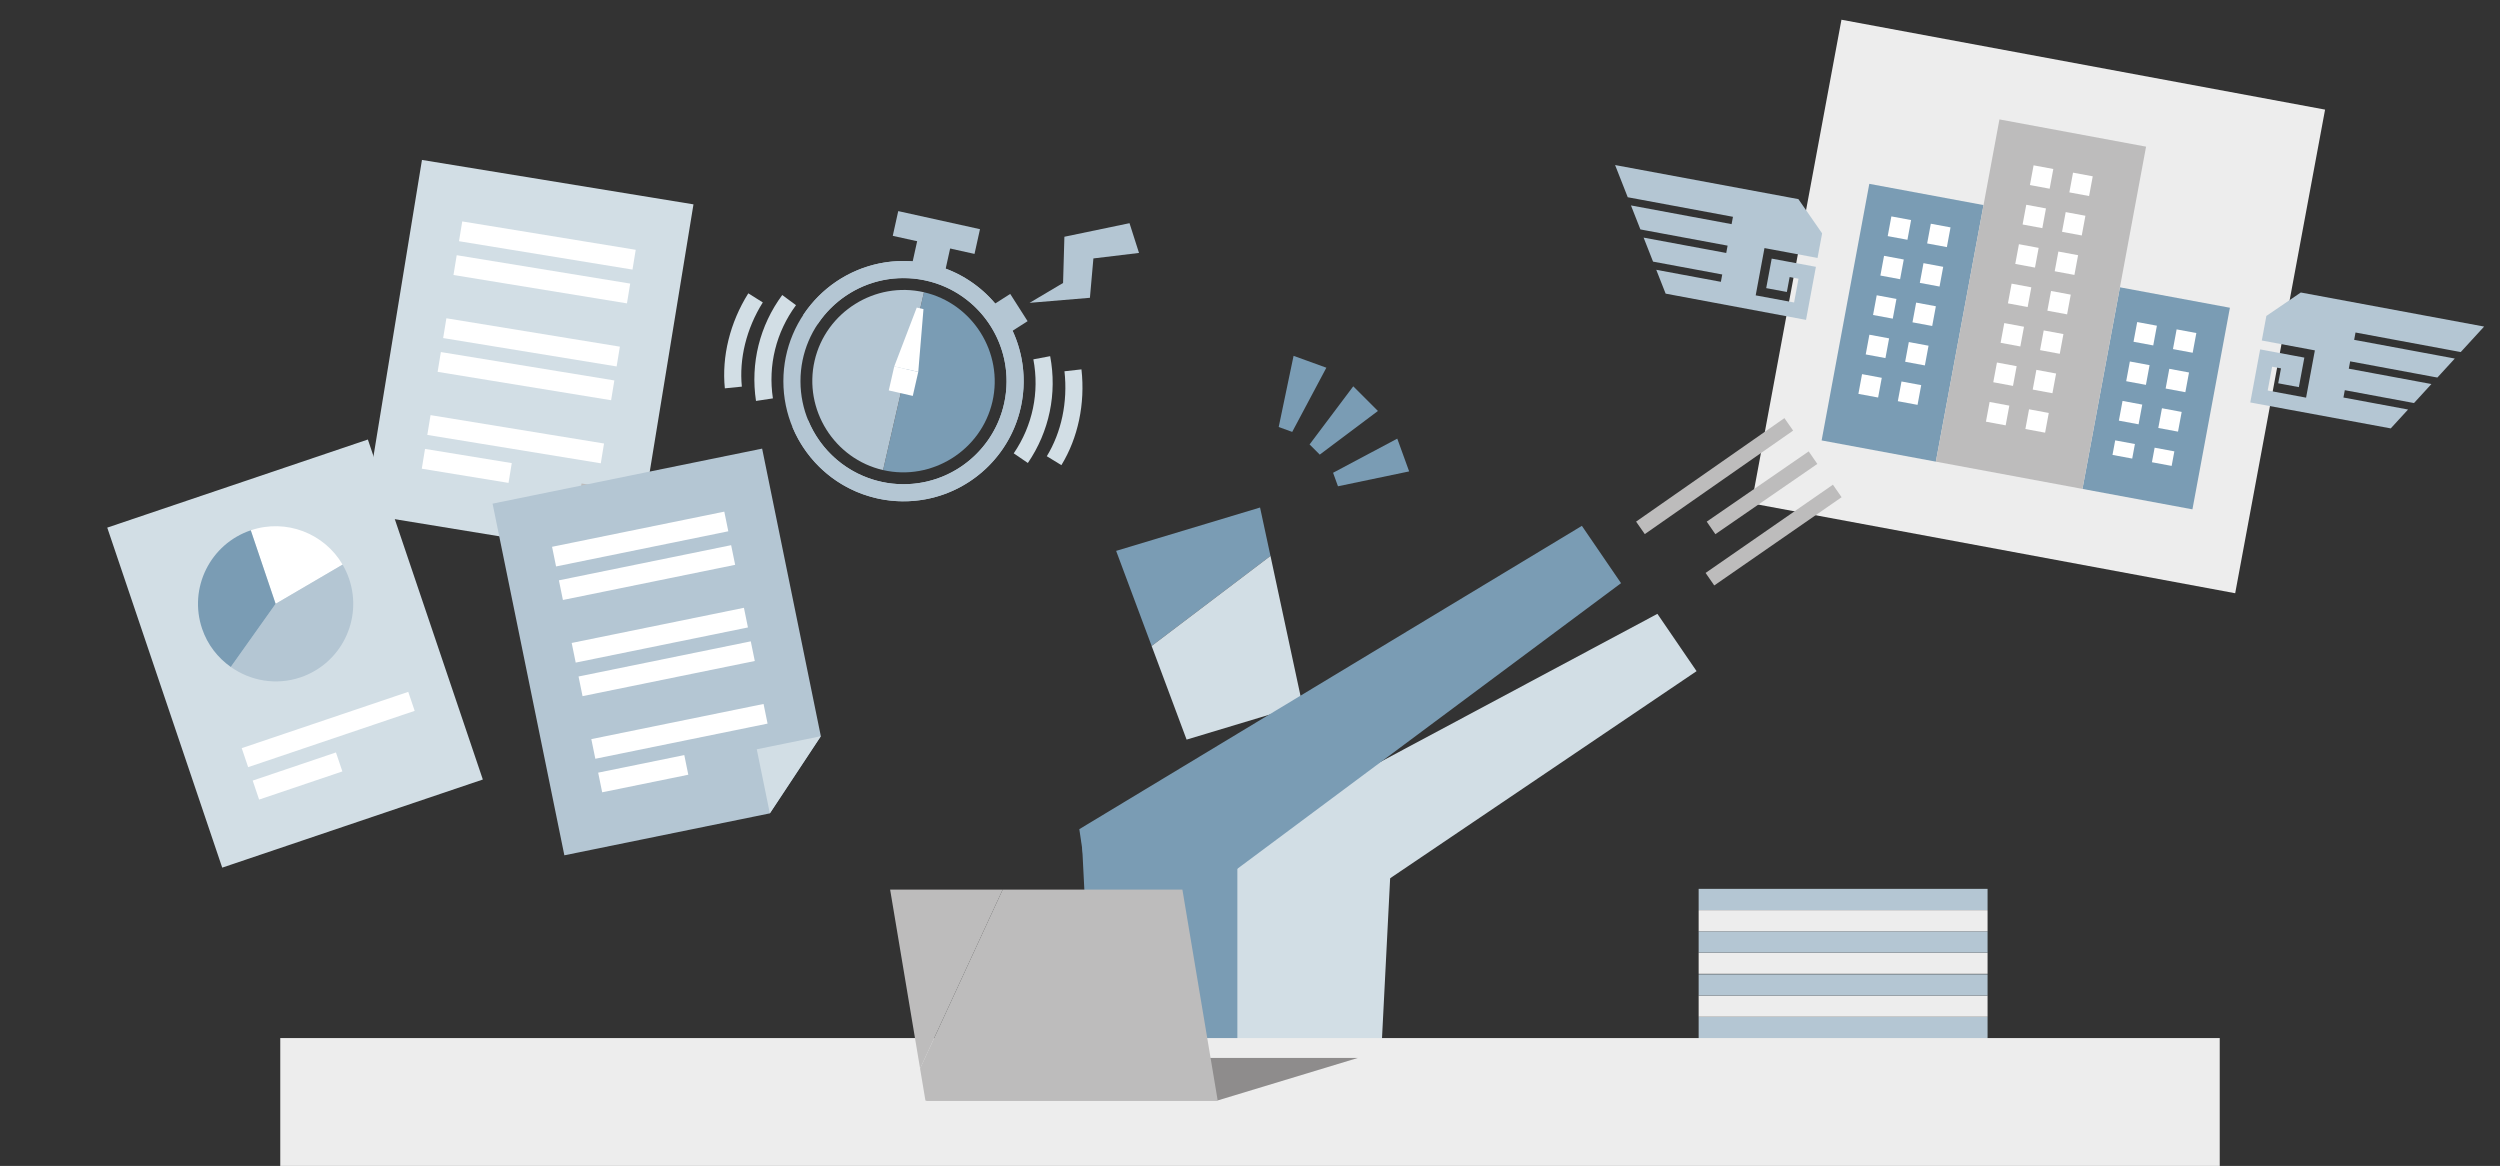 <?xml version="1.0" encoding="UTF-8"?><svg id="_レイヤー_2" xmlns="http://www.w3.org/2000/svg" xmlns:xlink="http://www.w3.org/1999/xlink" viewBox="0 0 446 208"><rect x="0" y="0" width="446" height="208" fill="#333333" stroke="none"/><defs><style>.cls-1,.cls-2,.cls-3,.cls-4,.cls-5{fill:none;}.cls-2{stroke:#d2dee5;}.cls-2,.cls-6,.cls-3,.cls-4,.cls-5{stroke-miterlimit:10;}.cls-2,.cls-3{stroke-width:3.051px;}.cls-7{fill:#bdbcbc;}.cls-8{clip-path:url(#clippath-1);}.cls-9{clip-path:url(#clippath-2);}.cls-10{fill:#fff;}.cls-11{fill:#7a9cb4;}.cls-6{stroke:#bdbcbc;stroke-width:2.716px;}.cls-6,.cls-12{fill:#8e8c8c;}.cls-3,.cls-4,.cls-5{stroke:#b4c6d3;}.cls-4{stroke-width:6.026px;}.cls-5{stroke-width:4.519px;}.cls-13{fill:#d2dee5;}.cls-14{fill:#ededed;}.cls-15{clip-path:url(#clippath);}.cls-16{fill:#b4c6d3;}</style><clipPath id="clippath"><rect class="cls-1" x="324.292" y="49.515" width="33.256" height="13.302" transform="translate(223.404 381.084) rotate(-79.471)"/></clipPath><clipPath id="clippath-1"><rect class="cls-1" x="372.736" y="64.548" width="24.111" height="11.64" transform="translate(245.296 435.822) rotate(-79.471)"/></clipPath><clipPath id="clippath-2"><rect class="cls-1" x="339.996" y="48.442" width="48.222" height="11.64" transform="translate(244.226 402.323) rotate(-79.471)"/></clipPath></defs><g id="_レイヤー_3"><rect class="cls-1" width="446" height="208"/><rect class="cls-14" x="319.76" y="10.797" width="87.755" height="87.755" transform="translate(16.113 -65.526) rotate(10.529)"/><g id="_グループ_883"><path id="_パス_1578" class="cls-13" d="M115.262,88.135l8.454-51.678-48.437-7.924-10.338,63.191,36.924,6.041,13.396-9.63Z"/><path id="_パス_1579" class="cls-7" d="M101.866,97.765l1.883-11.512,11.513,1.883-13.397,9.629Z"/><g id="_グループ_882"><rect id="_長方形_1277" class="cls-10" x="95.86" y="28.118" width="3.577" height="31.361" transform="translate(38.66 133.095) rotate(-80.709)"/><rect id="_長方形_1278" class="cls-10" x="94.874" y="34.145" width="3.577" height="31.361" transform="translate(31.885 137.176) rotate(-80.709)"/><rect id="_長方形_1279" class="cls-10" x="93.033" y="45.397" width="3.577" height="31.361" transform="translate(19.237 144.795) rotate(-80.709)"/><rect id="_長方形_1280" class="cls-10" x="92.048" y="51.424" width="3.577" height="31.361" transform="translate(12.462 148.876) rotate(-80.709)"/><rect id="_長方形_1281" class="cls-10" x="90.207" y="62.676" width="3.577" height="31.361" transform="translate(-.186 156.494) rotate(-80.709)"/><rect id="_長方形_1282" class="cls-10" x="81.483" y="75.278" width="3.577" height="15.681" transform="translate(-12.2 151.878) rotate(-80.709)"/></g></g><rect class="cls-13" x="28.095" y="84.582" width="49.08" height="64.031" transform="translate(-34.575 23.003) rotate(-18.682)"/><g id="_グループ_882-2"><rect id="_長方形_1281-2" class="cls-10" x="42.87" y="128.354" width="31.361" height="3.577" transform="translate(-38.602 25.612) rotate(-18.682)"/><rect id="_長方形_1282-2" class="cls-10" x="45.24" y="136.651" width="15.681" height="3.577" transform="translate(-41.548 24.297) rotate(-18.682)"/></g><path class="cls-10" d="M61.12,100.726c-3.247-5.557-10.05-8.26-16.385-6.118l4.435,13.117,11.949-6.999Z"/><path class="cls-16" d="M49.17,107.725l-7.998,11.259c3.494,2.477,8.066,3.335,12.433,1.859,7.244-2.45,11.131-10.308,8.682-17.553-.308-.91-.702-1.766-1.168-2.564l-11.949,6.999Z"/><path class="cls-10" d="M41.152,119.013l.02-.029c-.005-.003-.01-.006-.015-.008l-.005.037Z"/><path class="cls-11" d="M36.053,112.16c.971,2.87,2.81,5.184,5.105,6.815.005.003.01.006.015.008l7.998-11.259-4.435-13.117c-7.244,2.45-11.132,10.308-8.682,17.553Z"/><g id="_グループ_883-2"><path id="_パス_1578-2" class="cls-16" d="M146.437,131.34l-10.473-51.307-48.089,9.816,12.807,62.737,36.659-7.483,9.096-13.764Z"/><path id="_パス_1579-2" class="cls-13" d="M137.34,145.103l-2.333-11.43,11.43-2.333-9.097,13.763Z"/><g id="_グループ_882-3"><rect id="_長方形_1277-2" class="cls-10" x="98.529" y="94.375" width="31.361" height="3.577" transform="translate(-16.926 24.786) rotate(-11.537)"/><rect id="_長方形_1278-2" class="cls-10" x="99.75" y="100.358" width="31.361" height="3.577" transform="translate(-18.098 25.151) rotate(-11.537)"/><rect id="_長方形_1279-2" class="cls-10" x="102.031" y="111.53" width="31.361" height="3.577" transform="translate(-20.286 25.833) rotate(-11.537)"/><rect id="_長方形_1280-2" class="cls-10" x="103.252" y="117.514" width="31.361" height="3.577" transform="translate(-21.458 26.198) rotate(-11.537)"/><rect id="_長方形_1281-3" class="cls-10" x="105.533" y="128.685" width="31.361" height="3.577" transform="translate(-23.646 26.88) rotate(-11.537)"/><rect id="_長方形_1282-3" class="cls-10" x="106.913" y="136.237" width="15.681" height="3.577" transform="translate(-25.287 25.74) rotate(-11.537)"/></g></g><g id="_グループ_1081"><polyline class="cls-13" points="204.852 158.05 295.682 109.509 302.669 119.734 208.609 183.304"/><path id="_パス_1938" class="cls-13" d="M220.602,202.491v-54.478l11.145-12.522,16.696,12.501-2.771,54.499h-25.07Z"/><path id="_パス_1939" class="cls-11" d="M195.675,202.491l-2.771-54.47,18.493-9.736,9.348,9.715v54.499l-25.07-.009Z"/><g id="_グループ_1080"><path id="_パス_1940" class="cls-11" d="M224.794,90.54l-25.675,7.736,6.333,16.963,21.201-16.06-1.86-8.639Z"/><path id="_パス_1941" class="cls-13" d="M205.452,115.24l6.237,16.707,20.66-6.225-5.695-26.544-21.202,16.062Z"/></g></g><rect class="cls-14" x="50" y="185.186" width="346" height="22.814"/><line class="cls-6" x1="319.115" y1="75.705" x2="292.655" y2="94.17"/><line class="cls-6" x1="323.441" y1="81.646" x2="305.251" y2="94.18"/><line class="cls-6" x1="327.767" y1="87.587" x2="305.05" y2="103.328"/><polygon class="cls-16" points="314.488 45.841 314.614 45.165 314.731 44.532 314.782 44.257 324.25 46.017 325.065 41.633 320.835 35.524 288.131 29.445 290.389 35.188 309.16 38.677 308.917 39.985 290.963 36.648 292.644 40.925 293.297 41.051 308.204 43.822 307.961 45.13 293.22 42.391 294.903 46.673 307.248 48.967 307.005 50.276 295.477 48.133 297.148 52.384 322.196 57.068 323.152 51.923 323.956 47.601 316.071 46.135 315.093 51.402 318.776 52.087 319.271 49.427 320.854 49.721 320.36 52.381 320.066 53.965 313.215 52.692 313.509 51.108 314.488 45.841"/><polygon class="cls-16" points="412.678 64.09 412.804 63.414 412.922 62.782 412.973 62.507 403.505 60.747 404.32 56.363 410.462 52.181 443.166 58.26 438.996 62.807 420.225 59.319 419.982 60.627 437.936 63.964 434.83 67.352 434.175 67.234 419.268 64.464 419.025 65.773 433.766 68.512 430.657 71.903 418.312 69.609 418.069 70.918 429.596 73.06 426.509 76.427 401.451 71.798 402.407 66.653 403.211 62.331 411.095 63.796 410.116 69.063 406.432 68.378 406.927 65.718 405.343 65.424 404.849 68.084 404.554 69.667 411.405 70.941 411.699 69.357 412.678 64.09"/><path id="_パス_4029" class="cls-11" d="M333.485,32.798l20.376,3.787-8.507,45.775-20.376-3.787,8.507-45.775Z"/><rect id="_長方形_1435-2" class="cls-11" x="366.371" y="61.084" width="36.582" height="19.954" transform="translate(244.509 436.262) rotate(-79.471)"/><path id="_パス_4030" class="cls-7" d="M356.702,21.303l26.157,4.861-11.348,61.057-26.157-4.861,11.348-61.057Z"/><g class="cls-15"><g id="_リピートグリッド_3-2"><g id="_グループ_2350-18"><rect id="_長方形_1402-18" class="cls-10" x="337.062" y="38.9" width="3.578" height="3.578" transform="translate(236.93 366.401) rotate(-79.471)"/><rect id="_長方形_1403-18" class="cls-10" x="344.098" y="40.208" width="3.578" height="3.578" transform="translate(241.395 374.387) rotate(-79.471)"/></g><g id="_グループ_2350-19"><rect id="_長方形_1402-19" class="cls-10" x="335.755" y="45.936" width="3.578" height="3.578" transform="translate(228.944 370.865) rotate(-79.471)"/><rect id="_長方形_1403-19" class="cls-10" x="342.791" y="47.243" width="3.578" height="3.578" transform="translate(233.409 378.851) rotate(-79.471)"/></g><g id="_グループ_2350-20"><rect id="_長方形_1402-20" class="cls-10" x="334.447" y="52.972" width="3.578" height="3.578" transform="translate(220.958 375.33) rotate(-79.471)"/><rect id="_長方形_1403-20" class="cls-10" x="341.483" y="54.279" width="3.578" height="3.578" transform="translate(225.422 383.316) rotate(-79.471)"/></g><g id="_グループ_2350-21"><rect id="_長方形_1402-21" class="cls-10" x="333.139" y="60.008" width="3.578" height="3.578" transform="translate(212.972 379.794) rotate(-79.471)"/><rect id="_長方形_1403-21" class="cls-10" x="340.175" y="61.315" width="3.578" height="3.578" transform="translate(217.436 387.781) rotate(-79.471)"/></g><g id="_グループ_2350-22"><rect id="_長方形_1402-22" class="cls-10" x="331.832" y="67.044" width="3.578" height="3.578" transform="translate(204.985 384.259) rotate(-79.471)"/><rect id="_長方形_1403-22" class="cls-10" x="338.868" y="68.351" width="3.578" height="3.578" transform="translate(209.45 392.245) rotate(-79.471)"/></g></g></g><g class="cls-8"><g id="_リピートグリッド_5-2"><g id="_グループ_2350-23"><rect id="_長方形_1402-23" class="cls-10" x="380.915" y="57.749" width="3.578" height="3.578" transform="translate(254.238 424.919) rotate(-79.471)"/><rect id="_長方形_1403-23" class="cls-10" x="387.951" y="59.056" width="3.578" height="3.578" transform="translate(258.703 432.906) rotate(-79.471)"/></g><g id="_グループ_2350-24"><rect id="_長方形_1402-24" class="cls-10" x="379.607" y="64.785" width="3.578" height="3.578" transform="translate(246.252 429.384) rotate(-79.471)"/><rect id="_長方形_1403-24" class="cls-10" x="386.643" y="66.092" width="3.578" height="3.578" transform="translate(250.717 437.37) rotate(-79.471)"/></g><g id="_グループ_2350-25"><rect id="_長方形_1402-25" class="cls-10" x="378.3" y="71.821" width="3.578" height="3.578" transform="translate(238.266 433.849) rotate(-79.471)"/><rect id="_長方形_1403-25" class="cls-10" x="385.336" y="73.128" width="3.578" height="3.578" transform="translate(242.73 441.835) rotate(-79.471)"/></g><g id="_グループ_2350-26"><rect id="_長方形_1402-26" class="cls-10" x="376.992" y="78.857" width="3.578" height="3.578" transform="translate(230.279 438.313) rotate(-79.471)"/><rect id="_長方形_1403-26" class="cls-10" x="384.028" y="80.164" width="3.578" height="3.578" transform="translate(234.744 446.3) rotate(-79.471)"/></g></g></g><g class="cls-9"><g id="_リピートグリッド_4-2"><g id="_グループ_2350-27"><rect id="_長方形_1402-27" class="cls-10" x="362.433" y="29.79" width="3.578" height="3.578" transform="translate(266.621 383.899) rotate(-79.471)"/><rect id="_長方形_1403-27" class="cls-10" x="369.469" y="31.098" width="3.578" height="3.578" transform="translate(271.086 391.885) rotate(-79.471)"/></g><g id="_グループ_2350-28"><rect id="_長方形_1402-28" class="cls-10" x="361.126" y="36.826" width="3.578" height="3.578" transform="translate(258.635 388.364) rotate(-79.471)"/><rect id="_長方形_1403-28" class="cls-10" x="368.162" y="38.134" width="3.578" height="3.578" transform="translate(263.1 396.35) rotate(-79.471)"/></g><g id="_グループ_2350-29"><rect id="_長方形_1402-29" class="cls-10" x="359.818" y="43.862" width="3.578" height="3.578" transform="translate(250.649 392.829) rotate(-79.471)"/><rect id="_長方形_1403-29" class="cls-10" x="366.854" y="45.17" width="3.578" height="3.578" transform="translate(255.114 400.815) rotate(-79.471)"/></g><g id="_グループ_2350-30"><rect id="_長方形_1402-30" class="cls-10" x="358.51" y="50.898" width="3.578" height="3.578" transform="translate(242.663 397.293) rotate(-79.471)"/><rect id="_長方形_1403-30" class="cls-10" x="365.546" y="52.206" width="3.578" height="3.578" transform="translate(247.127 405.279) rotate(-79.471)"/></g><g id="_グループ_2350-31"><rect id="_長方形_1402-31" class="cls-10" x="357.203" y="57.934" width="3.578" height="3.578" transform="translate(234.677 401.758) rotate(-79.471)"/><rect id="_長方形_1403-31" class="cls-10" x="364.239" y="59.242" width="3.578" height="3.578" transform="translate(239.141 409.744) rotate(-79.471)"/></g><g id="_グループ_2350-32"><rect id="_長方形_1402-32" class="cls-10" x="355.895" y="64.97" width="3.578" height="3.578" transform="translate(226.69 406.222) rotate(-79.471)"/><rect id="_長方形_1403-32" class="cls-10" x="362.931" y="66.278" width="3.578" height="3.578" transform="translate(231.155 414.209) rotate(-79.471)"/></g><g id="_グループ_2350-33"><rect id="_長方形_1402-33" class="cls-10" x="354.587" y="72.006" width="3.578" height="3.578" transform="translate(218.704 410.687) rotate(-79.471)"/><rect id="_長方形_1403-33" class="cls-10" x="361.623" y="73.314" width="3.578" height="3.578" transform="translate(223.169 418.673) rotate(-79.471)"/></g></g></g><polyline class="cls-11" points="192.55 147.923 282.207 93.812 289.194 104.037 196.307 173.178"/><g id="_グループ_1943"><path id="_パス_3190" class="cls-12" d="M217.234,196.319h-52.142l25.022-7.587h52.142l-25.022,7.587Z"/><g id="_グループ_1942"><path id="_パス_3191" class="cls-7" d="M158.799,158.705l5.346,31.933,14.735-31.933h-20.081Z"/><path id="_パス_3192" class="cls-7" d="M178.874,158.705l-14.733,31.927.951,5.68h52.142l-6.295-37.613-32.064.006Z"/></g></g><rect class="cls-14" x="303.039" y="185.203" width="51.543" height="3.778"/><rect class="cls-16" x="303.039" y="181.408" width="51.543" height="3.778"/><rect class="cls-14" x="303.039" y="177.615" width="51.543" height="3.778"/><rect class="cls-16" x="303.039" y="173.82" width="51.543" height="3.778"/><rect class="cls-14" x="303.039" y="169.954" width="51.543" height="3.778"/><rect class="cls-16" x="303.039" y="166.159" width="51.543" height="3.778"/><rect class="cls-14" x="303.039" y="162.366" width="51.543" height="3.778"/><rect class="cls-16" x="303.039" y="158.571" width="51.543" height="3.778"/><g id="_グループ_2388"><path id="_パス_4021" class="cls-11" d="M233.628,79.288l1.816,1.816,10.375-7.786-4.398-4.398-7.792,10.368Z"/><path id="_パス_4022" class="cls-11" d="M237.821,84.343l.874,2.409,12.697-2.653-2.119-5.849-11.452,6.093Z"/><path id="_パス_4023" class="cls-11" d="M230.53,77.052l-2.409-.874,2.653-12.697,5.849,2.119-6.093,11.452Z"/></g><line class="cls-4" x1="167.06" y1="41.43" x2="165.485" y2="48.559"/><line class="cls-5" x1="159.757" y1="39.868" x2="174.342" y2="43.091"/><rect class="cls-16" x="176.459" y="53.533" width="5.767" height="5.767" transform="translate(130.448 -125.121) rotate(57.464)"/><path class="cls-3" d="M142.788,75.594c2.402,5.806,7.503,10.386,14.103,11.845,10.736,2.373,21.364-4.407,23.737-15.143,2.373-10.736-4.407-21.364-15.143-23.737-8.283-1.831-16.497,1.789-20.91,8.468"/><circle class="cls-3" cx="161.188" cy="67.999" r="19.909"/><polygon class="cls-16" points="183.676 54.027 189.652 50.483 189.889 42.236 201.504 39.816 203.199 45.125 195.063 46.103 194.442 53.126 183.676 54.027"/><path class="cls-2" d="M136.378,71.3c-.953-6.315.61-12.623,4.401-17.762"/><path class="cls-2" d="M130.829,69.127c-.533-5.296.842-11.011,3.961-15.986"/><path class="cls-11" d="M161.188,67.999l-3.646,15.863c8.702,2,17.509-3.514,19.509-12.216,2-8.702-3.514-17.509-12.216-19.509l-3.646,15.863Z"/><path class="cls-16" d="M161.188,67.999l3.646-15.863c-8.702-2-17.509,3.514-19.509,12.216-2,8.702,3.514,17.509,12.216,19.509l3.646-15.863Z"/><path class="cls-2" d="M182.11,81.737c3.598-5.276,4.926-11.638,3.74-17.913"/><path class="cls-2" d="M188.051,82.186c2.778-4.54,4.019-10.286,3.366-16.121"/><rect class="cls-10" x="158.99" y="65.802" width="4.395" height="4.395" transform="translate(19.169 -34.158) rotate(12.855)"/><path id="_パス_4021-2" class="cls-10" d="M163.549,54.872l1.199.274-.929,11.2-4.285-.978,4.014-10.496Z"/></g></svg>